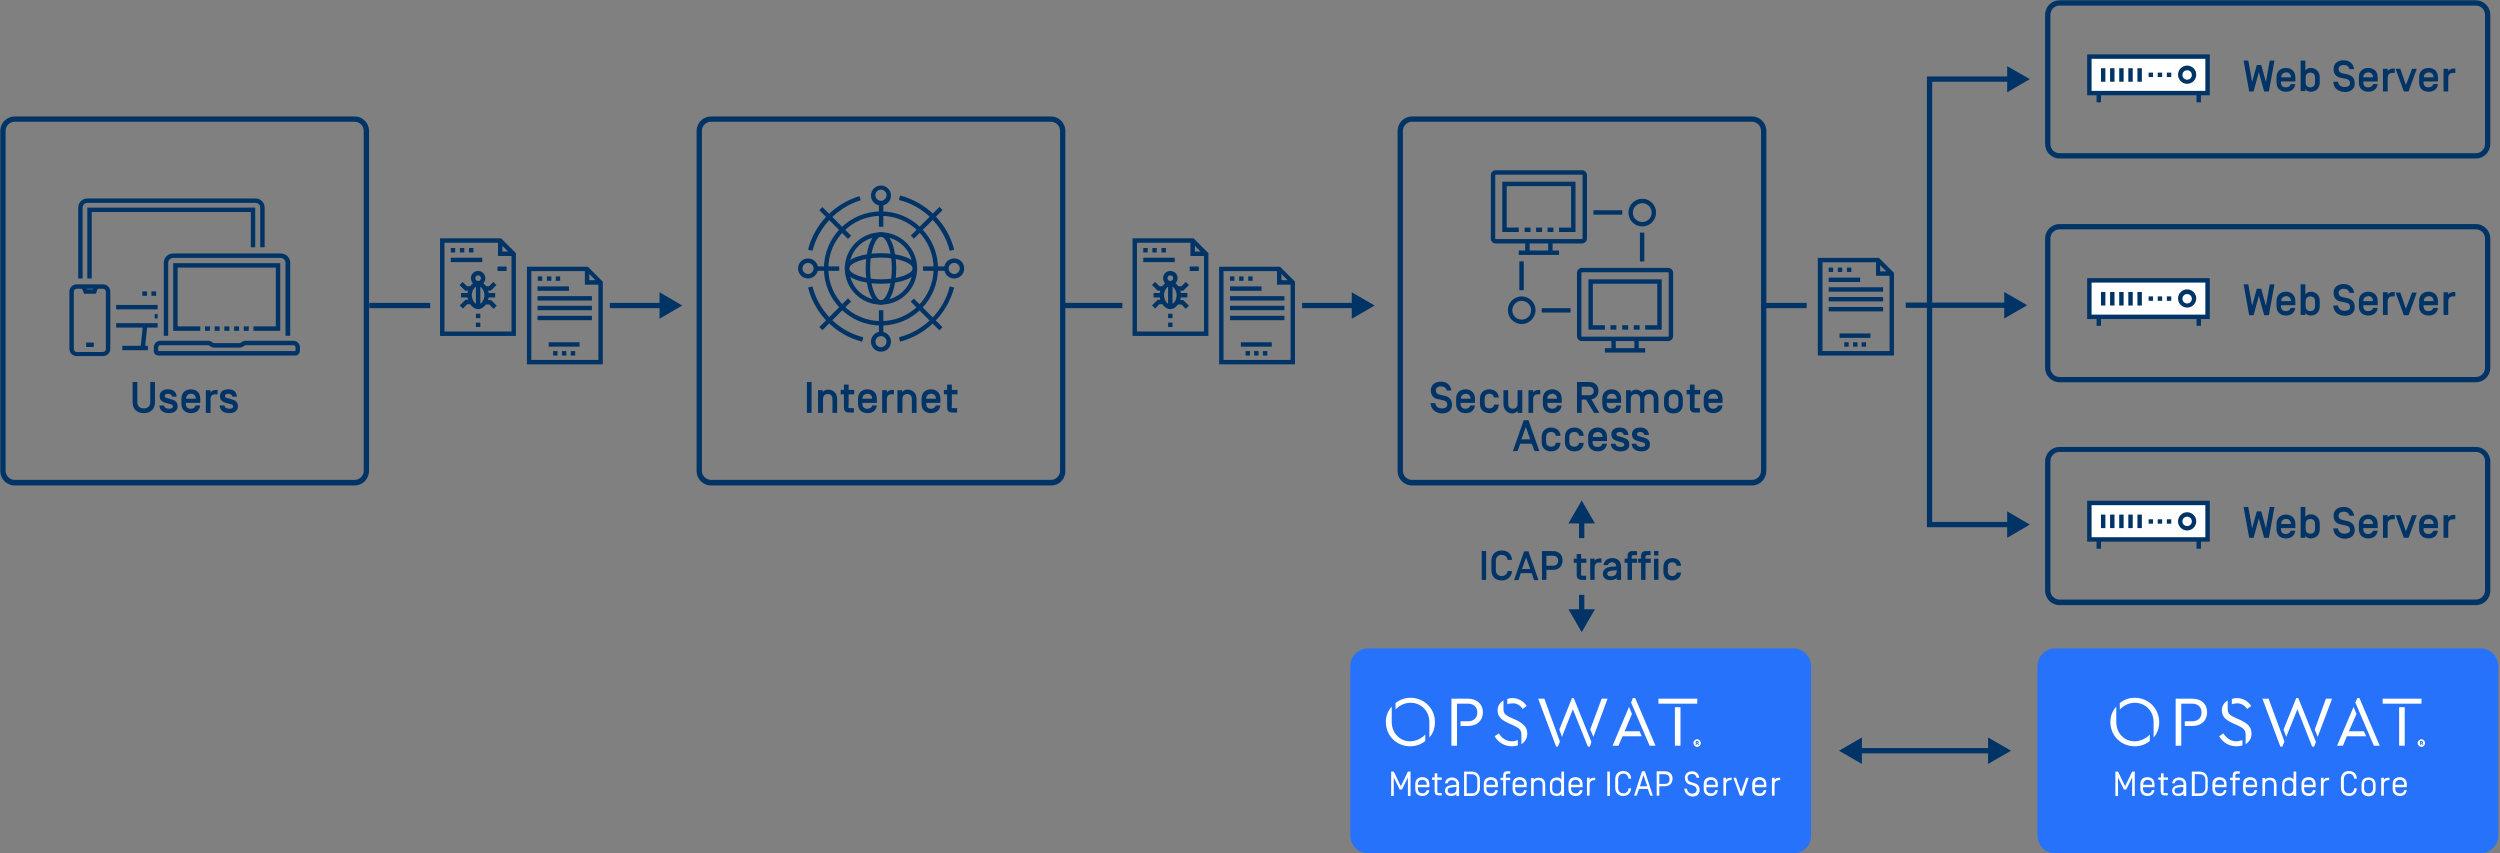 <?xml version="1.0" encoding="utf-8"?>
<!-- Generator: Adobe Illustrator 26.1.0, SVG Export Plug-In . SVG Version: 6.00 Build 0)  -->
<svg version="1.1" id="Layer_1" xmlns="http://www.w3.org/2000/svg" xmlns:xlink="http://www.w3.org/1999/xlink" x="0px" y="0px"
	 viewBox="0 0 850.2 290.2" style="enable-background:new 0 0 850.2 290.2;" xml:space="preserve">
<rect x="0" y="0" width="850.2" height="290.2" fill="#808080" stroke="none"/>
<style type="text/css">
	.st0{fill:#003366;}
	.st1{fill:#FFFFFF;}
	.st2{fill:none;}
	.st3{fill:#2672FB;}
	.st4{fill:none;stroke:#003366;stroke-width:1.5;stroke-miterlimit:10;}
</style>
<g>
	<g>
		<rect x="537" y="176.7" class="st0" width="1.8" height="6.3"/>
	</g>
	<g>
		<g>
			<polygon class="st0" points="533.4,178 537.9,170.2 542.4,178 			"/>
		</g>
	</g>
</g>
<g>
	<g>
		<rect x="537" y="202.3" class="st0" width="1.8" height="6.3"/>
	</g>
	<g>
		<g>
			<polygon class="st0" points="542.4,207.2 537.9,215 533.4,207.2 			"/>
		</g>
	</g>
</g>
<g>
	<path class="st0" d="M505.4,197.2h-1.5v-9.8h1.5V197.2z"/>
	<path class="st0" d="M510.7,197.4c-2.1,0-3.5-1.3-3.5-3.5v-3.2c0-2.1,1.4-3.5,3.5-3.5c2,0,3.4,1.2,3.5,3.2h-1.5
		c-0.1-1.2-1.1-1.7-2-1.7c-1,0-2,0.6-2,2v3.2c0,1.4,1,2,2,2c0.9,0,1.9-0.5,2-1.7h1.5C514.1,196.1,512.7,197.4,510.7,197.4z"/>
	<path class="st0" d="M520.9,194.9h-3.7l-0.8,2.4h-1.5l3.4-9.8h1.5l3.4,9.8h-1.5L520.9,194.9z M520.4,193.5l-1.4-3.9l-1.4,3.9H520.4
		z"/>
	<path class="st0" d="M525.9,197.2h-1.5v-9.8h3.7c2.3,0,3.3,1.5,3.3,3.2c0,1.7-1,3.2-3.3,3.2h-2.2V197.2z M525.9,188.9v3.5h2.2
		c1.3,0,1.8-0.8,1.8-1.7c0-0.9-0.5-1.7-1.8-1.7H525.9z"/>
	<path class="st0" d="M537.6,195.1c0,0.5,0.1,0.7,0.7,0.7h1.1v1.4h-1.5c-1.2,0-1.7-0.6-1.7-1.7v-4.1h-1V190h1v-1.6h1.5v1.6h1.8v1.4
		h-1.8V195.1z"/>
	<path class="st0" d="M543.8,191.3c-0.9,0-1.5,0.5-1.5,1.6v4.3h-1.5V190h1.5v0.7c0.2-0.4,0.9-0.8,1.7-0.8h0.6v1.4H543.8z"/>
	<path class="st0" d="M546.8,192.2h-1.5c0.3-1.9,1.8-2.4,3-2.4c1.3,0,3,0.6,3,3v4.4h-1.5v-0.7c-0.5,0.6-1.2,0.8-2.2,0.8
		c-1.3,0-2.5-0.7-2.5-2.1c0-0.8,0.4-1.8,1.6-2.2c0.9-0.3,1.8-0.3,3-0.4v0c-0.1-0.9-0.7-1.4-1.5-1.4
		C547.6,191.2,547,191.6,546.8,192.2z M549.8,194.3v-0.4c-1.3,0.1-2.3,0.2-2.8,0.5c-0.2,0.1-0.4,0.3-0.4,0.7c0,0.6,0.4,0.9,1.2,0.9
		C548.7,196,549.8,195.7,549.8,194.3z"/>
	<path class="st0" d="M555.6,188.8c-0.6,0-0.7,0.2-0.7,0.7v0.5h1.8v1.4H555v5.8h-1.5v-5.8h-1V190h1v-0.9c0-1.1,0.5-1.7,1.7-1.7h1.5
		v1.4H555.6z"/>
	<path class="st0" d="M560.3,188.8c-0.6,0-0.7,0.2-0.7,0.7v0.5h1.8v1.4h-1.8v5.8h-1.5v-5.8h-1V190h1v-0.9c0-1.1,0.5-1.7,1.7-1.7h1.5
		v1.4H560.3z"/>
	<path class="st0" d="M564,188.9h-1.5v-1.5h1.5V188.9z M564,197.2h-1.5V190h1.5V197.2z"/>
	<path class="st0" d="M568.7,197.4c-1.3,0-3-0.6-3-3v-1.6c0-2.4,1.8-3,3-3c1.2,0,2.8,0.5,3,2.6h-1.5c-0.1-0.8-0.7-1.2-1.5-1.2
		c-0.9,0-1.5,0.5-1.5,1.6v1.5c0,1.1,0.6,1.6,1.5,1.6c0.8,0,1.4-0.4,1.5-1.2h1.5C571.5,196.8,569.9,197.4,568.7,197.4z"/>
</g>
<g>
	<path class="st0" d="M357.5,165.1H241.8c-2.7,0-4.9-2.2-4.9-4.9V44.5c0-2.7,2.2-4.9,4.9-4.9h115.6c2.7,0,4.9,2.2,4.9,4.9v115.6
		C362.4,162.9,360.2,165.1,357.5,165.1z M241.8,41.4c-1.7,0-3.1,1.4-3.1,3.1v115.6c0,1.7,1.4,3.1,3.1,3.1h115.6
		c1.7,0,3.1-1.4,3.1-3.1V44.5c0-1.7-1.4-3.1-3.1-3.1H241.8z"/>
</g>
<g>
	<path class="st0" d="M276,140.4h-1.6v-10.5h1.6V140.4z"/>
	<path class="st0" d="M279.8,140.4h-1.6v-7.7h1.6v0.7c0.2-0.5,1-0.9,1.8-0.9c1.3,0,3.1,0.8,3.1,3.2v4.7h-1.6v-4.7
		c0-1.2-0.7-1.7-1.6-1.7s-1.6,0.5-1.6,1.7V140.4z"/>
	<path class="st0" d="M288.5,138.1c0,0.6,0.1,0.7,0.7,0.7h1.2v1.5h-1.6c-1.3,0-1.8-0.6-1.8-1.8v-4.4h-1.1v-1.5h1.1v-1.8h1.6v1.8h1.9
		v1.5h-1.9V138.1z"/>
	<path class="st0" d="M296.6,137.9h1.6c-0.3,2.1-1.9,2.6-3.2,2.6c-1.4,0-3.2-0.7-3.2-3.2v-1.7c0-2.5,1.9-3.2,3.2-3.2
		s3.2,0.7,3.2,3.2v1.4h-4.9v0.3c0,1.2,0.7,1.7,1.6,1.7C295.8,139,296.4,138.7,296.6,137.9z M293.3,135.6L293.3,135.6l3.3,0v0
		c0-1.1-0.7-1.7-1.6-1.7C294,134,293.3,134.5,293.3,135.6z"/>
	<path class="st0" d="M303.2,134.1c-1,0-1.6,0.5-1.6,1.7v4.6H300v-7.7h1.6v0.8c0.2-0.5,1-0.9,1.8-0.9h0.6v1.5H303.2z"/>
	<path class="st0" d="M306.8,140.4h-1.6v-7.7h1.6v0.7c0.2-0.5,1-0.9,1.8-0.9c1.3,0,3.1,0.8,3.1,3.2v4.7h-1.6v-4.7
		c0-1.2-0.7-1.7-1.6-1.7s-1.6,0.5-1.6,1.7V140.4z"/>
	<path class="st0" d="M318.2,137.9h1.6c-0.3,2.1-1.9,2.6-3.2,2.6c-1.4,0-3.2-0.7-3.2-3.2v-1.7c0-2.5,1.9-3.2,3.2-3.2
		s3.2,0.7,3.2,3.2v1.4H315v0.3c0,1.2,0.7,1.7,1.6,1.7C317.4,139,318,138.7,318.2,137.9z M315,135.6L315,135.6l3.3,0v0
		c0-1.1-0.7-1.7-1.6-1.7C315.6,134,315,134.5,315,135.6z"/>
	<path class="st0" d="M323.6,138.1c0,0.6,0.1,0.7,0.7,0.7h1.2v1.5h-1.6c-1.3,0-1.8-0.6-1.8-1.8v-4.4h-1.1v-1.5h1.1v-1.8h1.6v1.8h1.9
		v1.5h-1.9V138.1z"/>
</g>
<g>
	<g>
		<g>
			<path class="st0" d="M299.6,69.9c-1.9,0-3.4-1.5-3.4-3.4s1.5-3.4,3.4-3.4s3.4,1.5,3.4,3.4S301.5,69.9,299.6,69.9z M299.6,64.5
				c-1.1,0-1.9,0.9-1.9,1.9s0.9,1.9,1.9,1.9s1.9-0.9,1.9-1.9S300.7,64.5,299.6,64.5z"/>
		</g>
		<g>
			<path class="st0" d="M299.6,119.6c-1.9,0-3.4-1.5-3.4-3.4s1.5-3.4,3.4-3.4s3.4,1.5,3.4,3.4S301.5,119.6,299.6,119.6z
				 M299.6,114.3c-1.1,0-1.9,0.9-1.9,1.9s0.9,1.9,1.9,1.9s1.9-0.9,1.9-1.9S300.7,114.3,299.6,114.3z"/>
		</g>
		<g>
			<rect x="298.9" y="69.1" class="st0" width="1.5" height="8"/>
		</g>
		<g>
			<rect x="298.9" y="105.5" class="st0" width="1.5" height="8"/>
		</g>
		<g>
			<path class="st0" d="M324.5,94.7c-1.9,0-3.4-1.5-3.4-3.4s1.5-3.4,3.4-3.4s3.4,1.5,3.4,3.4S326.4,94.7,324.5,94.7z M324.5,89.4
				c-1.1,0-1.9,0.9-1.9,1.9s0.9,1.9,1.9,1.9s1.9-0.9,1.9-1.9S325.6,89.4,324.5,89.4z"/>
		</g>
		<g>
			<path class="st0" d="M274.8,94.7c-1.9,0-3.4-1.5-3.4-3.4s1.5-3.4,3.4-3.4s3.4,1.5,3.4,3.4S276.6,94.7,274.8,94.7z M274.8,89.4
				c-1.1,0-1.9,0.9-1.9,1.9s0.9,1.9,1.9,1.9s1.9-0.9,1.9-1.9S275.8,89.4,274.8,89.4z"/>
		</g>
		<g>
			<rect x="313.9" y="90.6" class="st0" width="8" height="1.5"/>
		</g>
		<g>
			<rect x="277.4" y="90.6" class="st0" width="8" height="1.5"/>
		</g>
		<g>
			<path class="st0" d="M299.6,110.7c-10.7,0-19.4-8.7-19.4-19.4s8.7-19.4,19.4-19.4s19.4,8.7,19.4,19.4S310.4,110.7,299.6,110.7z
				 M299.6,73.4c-9.9,0-17.9,8-17.9,17.9s8,17.9,17.9,17.9s17.9-8,17.9-17.9S309.5,73.4,299.6,73.4z"/>
		</g>
		<g>
			<path class="st0" d="M306.1,116.2l-0.4-1.5c8.5-2.2,15.2-8.8,17.3-17.3l1.5,0.4C322.1,106.8,315.1,113.8,306.1,116.2z"/>
		</g>
		<g>
			<path class="st0" d="M323,85.3c-2.2-8.5-8.8-15.2-17.3-17.3l0.4-1.5c9,2.3,16.1,9.4,18.4,18.4L323,85.3z"/>
		</g>
		<g>
			<path class="st0" d="M276.3,85.3l-1.5-0.4c2.2-8.7,8.9-15.6,17.5-18.2l0.4,1.4C284.7,70.6,278.4,77.1,276.3,85.3z"/>
		</g>
		<g>
			<path class="st0" d="M293.2,116.2c-9-2.3-16.1-9.4-18.4-18.4l1.5-0.4c2.2,8.5,8.8,15.2,17.3,17.3L293.2,116.2z"/>
		</g>
		<g>
			<path class="st0" d="M299.6,103.6c-6.8,0-12.3-5.5-12.3-12.3S292.9,79,299.6,79s12.3,5.5,12.3,12.3S306.4,103.6,299.6,103.6z
				 M299.6,80.5c-6,0-10.8,4.8-10.8,10.8s4.8,10.8,10.8,10.8s10.8-4.8,10.8-10.8S305.6,80.5,299.6,80.5z"/>
		</g>
		<g>
			
				<rect x="314.4" y="100" transform="matrix(0.707 -0.707 0.707 0.707 16.742 254.175)" class="st0" width="1.5" height="13.8"/>
		</g>
		<g>
			
				<rect x="283.3" y="68.9" transform="matrix(0.707 -0.707 0.707 0.707 29.627 223.07)" class="st0" width="1.5" height="13.8"/>
		</g>
		<g>
			
				<rect x="308.3" y="75" transform="matrix(0.707 -0.707 0.707 0.707 38.741 245.072)" class="st0" width="13.8" height="1.5"/>
		</g>
		<g>
			
				<rect x="277.2" y="106.1" transform="matrix(0.707 -0.707 0.707 0.707 7.636 232.188)" class="st0" width="13.8" height="1.5"/>
		</g>
		<g>
			<path class="st0" d="M299.6,103.6c-3.4,0-5.2-6.3-5.2-12.3s1.8-12.3,5.2-12.3c3.4,0,5.2,6.3,5.2,12.3S303,103.6,299.6,103.6z
				 M299.6,80.5c-1.7,0-3.7,4.6-3.7,10.8c0,6.2,2,10.8,3.7,10.8s3.7-4.6,3.7-10.8C303.3,85.1,301.4,80.5,299.6,80.5z"/>
		</g>
		<g>
			<path class="st0" d="M299.6,96.5c-6,0-12.3-1.8-12.3-5.2s6.3-5.2,12.3-5.2s12.3,1.8,12.3,5.2S305.6,96.5,299.6,96.5z M299.6,87.6
				c-6.2,0-10.8,2-10.8,3.7s4.6,3.7,10.8,3.7c6.2,0,10.8-2,10.8-3.7S305.8,87.6,299.6,87.6z"/>
		</g>
	</g>
</g>
<g>
	<path class="st0" d="M595.8,165.1H480.2c-2.7,0-4.9-2.2-4.9-4.9V44.5c0-2.7,2.2-4.9,4.9-4.9h115.6c2.7,0,4.9,2.2,4.9,4.9v115.6
		C600.7,162.9,598.5,165.1,595.8,165.1z M480.2,41.4c-1.7,0-3.1,1.4-3.1,3.1v115.6c0,1.7,1.4,3.1,3.1,3.1h115.6
		c1.7,0,3.1-1.4,3.1-3.1V44.5c0-1.7-1.4-3.1-3.1-3.1H480.2z"/>
</g>
<g>
	<path class="st0" d="M842,130H700.4c-2.7,0-4.9-2.2-4.9-4.9v-44c0-2.7,2.2-4.9,4.9-4.9H842c2.7,0,4.9,2.2,4.9,4.9v44
		C846.9,127.8,844.7,130,842,130z M700.4,78c-1.7,0-3.1,1.4-3.1,3.1v44c0,1.7,1.4,3.1,3.1,3.1H842c1.7,0,3.1-1.4,3.1-3.1v-44
		c0-1.7-1.4-3.1-3.1-3.1H700.4z"/>
</g>
<g>
	<path class="st0" d="M842,205.8H700.4c-2.7,0-4.9-2.2-4.9-4.9v-44c0-2.7,2.2-4.9,4.9-4.9H842c2.7,0,4.9,2.2,4.9,4.9v44
		C846.9,203.6,844.7,205.8,842,205.8z M700.4,153.7c-1.7,0-3.1,1.4-3.1,3.1v44c0,1.7,1.4,3.1,3.1,3.1H842c1.7,0,3.1-1.4,3.1-3.1v-44
		c0-1.7-1.4-3.1-3.1-3.1H700.4z"/>
</g>
<g>
	<path class="st0" d="M842,53.9H700.4c-2.7,0-4.9-2.2-4.9-4.9V5c0-2.7,2.2-4.9,4.9-4.9H842c2.7,0,4.9,2.2,4.9,4.9v44
		C846.9,51.7,844.7,53.9,842,53.9z M700.4,1.9c-1.7,0-3.1,1.4-3.1,3.1v44c0,1.7,1.4,3.1,3.1,3.1H842c1.7,0,3.1-1.4,3.1-3.1V5
		c0-1.7-1.4-3.1-3.1-3.1H700.4z"/>
</g>
<g>
	<g>
		<rect x="710.6" y="171.1" class="st1" width="40.2" height="12.4"/>
		<path class="st0" d="M751.5,184.2h-41.7v-13.9h41.7V184.2z M711.4,182.7H750v-10.9h-38.7V182.7z"/>
	</g>
	<g>
		<line class="st1" x1="713.7" y1="186.6" x2="713.7" y2="183.5"/>
		<rect x="713" y="183.5" class="st0" width="1.5" height="3.1"/>
	</g>
	<g>
		<line class="st1" x1="747.7" y1="183.5" x2="747.7" y2="186.6"/>
		<rect x="747" y="183.5" class="st0" width="1.5" height="3.1"/>
	</g>
	<g>
		<line class="st1" x1="715.3" y1="175" x2="715.3" y2="179.6"/>
		<rect x="714.5" y="175" class="st0" width="1.5" height="4.6"/>
	</g>
	<g>
		<line class="st1" x1="718.4" y1="175" x2="718.4" y2="179.6"/>
		<rect x="717.6" y="175" class="st0" width="1.5" height="4.6"/>
	</g>
	<g>
		<line class="st1" x1="721.4" y1="175" x2="721.4" y2="179.6"/>
		<rect x="720.7" y="175" class="st0" width="1.5" height="4.6"/>
	</g>
	<g>
		<line class="st1" x1="724.5" y1="175" x2="724.5" y2="179.6"/>
		<rect x="723.8" y="175" class="st0" width="1.5" height="4.6"/>
	</g>
	<g>
		<line class="st1" x1="727.6" y1="175" x2="727.6" y2="179.6"/>
		<rect x="726.9" y="175" class="st0" width="1.5" height="4.6"/>
	</g>
	<g>
		<line class="st1" x1="738.4" y1="177.3" x2="736.9" y2="177.3"/>
		<rect x="736.9" y="176.6" class="st0" width="1.5" height="1.5"/>
	</g>
	<g>
		<line class="st1" x1="735.3" y1="177.3" x2="733.8" y2="177.3"/>
		<rect x="733.8" y="176.6" class="st0" width="1.5" height="1.5"/>
	</g>
	<g>
		<line class="st1" x1="732.3" y1="177.3" x2="730.7" y2="177.3"/>
		<rect x="730.7" y="176.6" class="st0" width="1.5" height="1.5"/>
	</g>
	<g>
		<circle class="st1" cx="743.8" cy="177.3" r="2.3"/>
		<path class="st0" d="M743.8,180.4c-1.7,0-3.1-1.4-3.1-3.1c0-1.7,1.4-3.1,3.1-3.1s3.1,1.4,3.1,3.1
			C746.9,179,745.5,180.4,743.8,180.4z M743.8,175.7c-0.9,0-1.6,0.7-1.6,1.6c0,0.9,0.7,1.6,1.6,1.6s1.6-0.7,1.6-1.6
			C745.4,176.4,744.7,175.7,743.8,175.7z"/>
	</g>
</g>
<g>
	<g>
		<rect x="710.6" y="95.4" class="st1" width="40.2" height="12.4"/>
		<path class="st0" d="M751.5,108.5h-41.7V94.6h41.7V108.5z M711.4,107H750V96.1h-38.7V107z"/>
	</g>
	<g>
		<line class="st1" x1="713.7" y1="110.8" x2="713.7" y2="107.8"/>
		<rect x="713" y="107.7" class="st0" width="1.5" height="3.1"/>
	</g>
	<g>
		<line class="st1" x1="747.7" y1="107.8" x2="747.7" y2="110.8"/>
		<rect x="747" y="107.7" class="st0" width="1.5" height="3.1"/>
	</g>
	<g>
		<line class="st1" x1="715.3" y1="99.3" x2="715.3" y2="103.9"/>
		<rect x="714.5" y="99.3" class="st0" width="1.5" height="4.6"/>
	</g>
	<g>
		<line class="st1" x1="718.4" y1="99.3" x2="718.4" y2="103.9"/>
		<rect x="717.6" y="99.3" class="st0" width="1.5" height="4.6"/>
	</g>
	<g>
		<line class="st1" x1="721.4" y1="99.3" x2="721.4" y2="103.9"/>
		<rect x="720.7" y="99.3" class="st0" width="1.5" height="4.6"/>
	</g>
	<g>
		<line class="st1" x1="724.5" y1="99.3" x2="724.5" y2="103.9"/>
		<rect x="723.8" y="99.3" class="st0" width="1.5" height="4.6"/>
	</g>
	<g>
		<line class="st1" x1="727.6" y1="99.3" x2="727.6" y2="103.9"/>
		<rect x="726.9" y="99.3" class="st0" width="1.5" height="4.6"/>
	</g>
	<g>
		<line class="st1" x1="738.4" y1="101.6" x2="736.9" y2="101.6"/>
		<rect x="736.9" y="100.8" class="st0" width="1.5" height="1.5"/>
	</g>
	<g>
		<line class="st1" x1="735.3" y1="101.6" x2="733.8" y2="101.6"/>
		<rect x="733.8" y="100.8" class="st0" width="1.5" height="1.5"/>
	</g>
	<g>
		<line class="st1" x1="732.3" y1="101.6" x2="730.7" y2="101.6"/>
		<rect x="730.7" y="100.8" class="st0" width="1.5" height="1.5"/>
	</g>
	<g>
		<circle class="st1" cx="743.8" cy="101.6" r="2.3"/>
		<path class="st0" d="M743.8,104.6c-1.7,0-3.1-1.4-3.1-3.1s1.4-3.1,3.1-3.1s3.1,1.4,3.1,3.1S745.5,104.6,743.8,104.6z M743.8,100
			c-0.9,0-1.6,0.7-1.6,1.6s0.7,1.6,1.6,1.6s1.6-0.7,1.6-1.6S744.7,100,743.8,100z"/>
	</g>
</g>
<g>
	<g>
		<rect x="710.6" y="19.3" class="st1" width="40.2" height="12.4"/>
		<path class="st0" d="M751.5,32.4h-41.7V18.5h41.7V32.4z M711.4,30.9H750V20h-38.7V30.9z"/>
	</g>
	<g>
		<line class="st1" x1="713.7" y1="34.7" x2="713.7" y2="31.7"/>
		<rect x="713" y="31.7" class="st0" width="1.5" height="3.1"/>
	</g>
	<g>
		<line class="st1" x1="747.7" y1="31.7" x2="747.7" y2="34.7"/>
		<rect x="747" y="31.7" class="st0" width="1.5" height="3.1"/>
	</g>
	<g>
		<line class="st1" x1="715.3" y1="23.2" x2="715.3" y2="27.8"/>
		<rect x="714.5" y="23.2" class="st0" width="1.5" height="4.6"/>
	</g>
	<g>
		<line class="st1" x1="718.4" y1="23.2" x2="718.4" y2="27.8"/>
		<rect x="717.6" y="23.2" class="st0" width="1.5" height="4.6"/>
	</g>
	<g>
		<line class="st1" x1="721.4" y1="23.2" x2="721.4" y2="27.8"/>
		<rect x="720.7" y="23.2" class="st0" width="1.5" height="4.6"/>
	</g>
	<g>
		<line class="st1" x1="724.5" y1="23.2" x2="724.5" y2="27.8"/>
		<rect x="723.8" y="23.2" class="st0" width="1.5" height="4.6"/>
	</g>
	<g>
		<line class="st1" x1="727.6" y1="23.2" x2="727.6" y2="27.8"/>
		<rect x="726.9" y="23.2" class="st0" width="1.5" height="4.6"/>
	</g>
	<g>
		<line class="st1" x1="738.4" y1="25.5" x2="736.9" y2="25.5"/>
		<rect x="736.9" y="24.7" class="st0" width="1.5" height="1.5"/>
	</g>
	<g>
		<line class="st1" x1="735.3" y1="25.5" x2="733.8" y2="25.5"/>
		<rect x="733.8" y="24.7" class="st0" width="1.5" height="1.5"/>
	</g>
	<g>
		<line class="st1" x1="732.3" y1="25.5" x2="730.7" y2="25.5"/>
		<rect x="730.7" y="24.7" class="st0" width="1.5" height="1.5"/>
	</g>
	<g>
		<circle class="st1" cx="743.8" cy="25.5" r="2.3"/>
		<path class="st0" d="M743.8,28.5c-1.7,0-3.1-1.4-3.1-3.1s1.4-3.1,3.1-3.1s3.1,1.4,3.1,3.1S745.5,28.5,743.8,28.5z M743.8,23.9
			c-0.9,0-1.6,0.7-1.6,1.6s0.7,1.6,1.6,1.6s1.6-0.7,1.6-1.6S744.7,23.9,743.8,23.9z"/>
	</g>
</g>
<g>
	<g>
		<polygon class="st0" points="683.9,179.3 655.3,179.3 655.3,26 683.9,26 683.9,27.8 657.1,27.8 657.1,177.5 683.9,177.5 		"/>
	</g>
	<g>
		<g>
			<polygon class="st0" points="682.6,173.9 690.3,178.4 682.6,182.9 			"/>
		</g>
	</g>
	<g>
		<g>
			<polygon class="st0" points="682.6,31.4 690.3,26.9 682.6,22.5 			"/>
		</g>
	</g>
</g>
<g>
	<path class="st2" d="M690.3,26.5"/>
</g>
<g>
	<path class="st0" d="M768.2,24.5l-1.8,6.6h-1.5l-1.9-10.5h1.6l1.3,7.3l1.6-5.8h1.5l1.6,5.8l1.3-7.3h1.6l-1.9,10.5H770L768.2,24.5z"
		/>
	<path class="st0" d="M779,28.6h1.6c-0.3,2.1-1.9,2.6-3.2,2.6c-1.4,0-3.2-0.7-3.2-3.2v-1.7c0-2.5,1.9-3.2,3.2-3.2s3.2,0.7,3.2,3.2
		v1.4h-4.9V28c0,1.2,0.7,1.7,1.6,1.7C778.2,29.7,778.8,29.4,779,28.6z M775.8,26.3L775.8,26.3l3.3,0v0c0-1.1-0.7-1.7-1.6-1.7
		C776.5,24.7,775.8,25.2,775.8,26.3z"/>
	<path class="st0" d="M788.9,28c0,2.4-1.7,3.2-3.1,3.2c-0.8,0-1.6-0.4-1.8-0.9v0.7h-1.6V20.6h1.6V24c0.2-0.4,1-0.9,1.8-0.9
		c1.3,0,3.1,0.8,3.1,3.2V28z M787.3,26.4c0-1.2-0.7-1.7-1.6-1.7s-1.6,0.5-1.6,1.7V28c0,1.2,0.7,1.7,1.6,1.7s1.6-0.5,1.6-1.7V26.4z"
		/>
	<path class="st0" d="M793.5,27.8h1.6c0.2,1.2,1,1.8,2.3,1.8c1.1,0,1.8-0.5,1.8-1.3c0-0.8-0.4-1.3-1.5-1.5l-1.9-0.4
		c-1.4-0.3-2.2-1.4-2.2-2.9c0-2,1.5-3,3.4-3c2.1,0,3.3,1.2,3.6,3H799c-0.2-0.9-0.9-1.4-1.9-1.4c-1.2,0-1.8,0.6-1.8,1.4
		c0,0.8,0.5,1.2,1.2,1.4l1.8,0.4c1.7,0.4,2.5,1.4,2.5,3.1c0,1.7-1.2,2.9-3.4,2.9C794.9,31.2,793.6,29.8,793.5,27.8z"/>
	<path class="st0" d="M807,28.6h1.6c-0.3,2.1-1.9,2.6-3.2,2.6c-1.4,0-3.2-0.7-3.2-3.2v-1.7c0-2.5,1.9-3.2,3.2-3.2s3.2,0.7,3.2,3.2
		v1.4h-4.9V28c0,1.2,0.7,1.7,1.6,1.7C806.2,29.7,806.8,29.4,807,28.6z M803.7,26.3L803.7,26.3l3.3,0v0c0-1.1-0.7-1.7-1.6-1.7
		C804.4,24.7,803.7,25.2,803.7,26.3z"/>
	<path class="st0" d="M813.6,24.8c-1,0-1.6,0.5-1.6,1.7v4.6h-1.6v-7.7h1.6v0.8c0.2-0.4,1-0.9,1.8-0.9h0.6v1.5H813.6z"/>
	<path class="st0" d="M820.3,23.4h1.6l-2.8,7.7h-1.6l-2.8-7.7h1.6l1.9,5.5L820.3,23.4z"/>
	<path class="st0" d="M827.5,28.6h1.6c-0.3,2.1-1.9,2.6-3.2,2.6c-1.4,0-3.2-0.7-3.2-3.2v-1.7c0-2.5,1.9-3.2,3.2-3.2s3.2,0.7,3.2,3.2
		v1.4h-4.9V28c0,1.2,0.7,1.7,1.6,1.7C826.7,29.7,827.3,29.4,827.5,28.6z M824.3,26.3L824.3,26.3l3.3,0v0c0-1.1-0.7-1.7-1.6-1.7
		C825,24.7,824.3,25.2,824.3,26.3z"/>
	<path class="st0" d="M834.2,24.8c-1,0-1.6,0.5-1.6,1.7v4.6h-1.6v-7.7h1.6v0.8c0.2-0.4,1-0.9,1.8-0.9h0.6v1.5H834.2z"/>
</g>
<g>
	<path class="st0" d="M768.2,100.6l-1.8,6.6h-1.5l-1.9-10.5h1.6l1.3,7.3l1.6-5.8h1.5l1.6,5.8l1.3-7.3h1.6l-1.9,10.5H770L768.2,100.6
		z"/>
	<path class="st0" d="M779,104.7h1.6c-0.3,2.1-1.9,2.6-3.2,2.6c-1.4,0-3.2-0.7-3.2-3.2v-1.7c0-2.5,1.9-3.2,3.2-3.2s3.2,0.7,3.2,3.2
		v1.4h-4.9v0.3c0,1.2,0.7,1.7,1.6,1.7C778.2,105.8,778.8,105.5,779,104.7z M775.8,102.4L775.8,102.4l3.3,0v0c0-1.1-0.7-1.7-1.6-1.7
		C776.5,100.8,775.8,101.3,775.8,102.4z"/>
	<path class="st0" d="M788.9,104.1c0,2.4-1.7,3.2-3.1,3.2c-0.8,0-1.6-0.4-1.8-0.9v0.7h-1.6V96.7h1.6v3.4c0.2-0.4,1-0.9,1.8-0.9
		c1.3,0,3.1,0.8,3.1,3.2V104.1z M787.3,102.5c0-1.2-0.7-1.7-1.6-1.7s-1.6,0.5-1.6,1.7v1.6c0,1.2,0.7,1.7,1.6,1.7s1.6-0.5,1.6-1.7
		V102.5z"/>
	<path class="st0" d="M793.5,103.9h1.6c0.2,1.2,1,1.8,2.3,1.8c1.1,0,1.8-0.5,1.8-1.3c0-0.8-0.4-1.3-1.5-1.5l-1.9-0.4
		c-1.4-0.3-2.2-1.4-2.2-2.9c0-2,1.5-3,3.4-3c2.1,0,3.3,1.2,3.6,3H799c-0.2-0.9-0.9-1.4-1.9-1.4c-1.2,0-1.8,0.6-1.8,1.4
		c0,0.8,0.5,1.2,1.2,1.4l1.8,0.4c1.7,0.4,2.5,1.4,2.5,3.1c0,1.7-1.2,2.9-3.4,2.9C794.9,107.3,793.6,105.9,793.5,103.9z"/>
	<path class="st0" d="M807,104.7h1.6c-0.3,2.1-1.9,2.6-3.2,2.6c-1.4,0-3.2-0.7-3.2-3.2v-1.7c0-2.5,1.9-3.2,3.2-3.2s3.2,0.7,3.2,3.2
		v1.4h-4.9v0.3c0,1.2,0.7,1.7,1.6,1.7C806.2,105.8,806.8,105.5,807,104.7z M803.7,102.4L803.7,102.4l3.3,0v0c0-1.1-0.7-1.7-1.6-1.7
		C804.4,100.8,803.7,101.3,803.7,102.4z"/>
	<path class="st0" d="M813.6,100.8c-1,0-1.6,0.5-1.6,1.7v4.6h-1.6v-7.7h1.6v0.8c0.2-0.4,1-0.9,1.8-0.9h0.6v1.5H813.6z"/>
	<path class="st0" d="M820.3,99.5h1.6l-2.8,7.7h-1.6l-2.8-7.7h1.6l1.9,5.5L820.3,99.5z"/>
	<path class="st0" d="M827.5,104.7h1.6c-0.3,2.1-1.9,2.6-3.2,2.6c-1.4,0-3.2-0.7-3.2-3.2v-1.7c0-2.5,1.9-3.2,3.2-3.2
		s3.2,0.7,3.2,3.2v1.4h-4.9v0.3c0,1.2,0.7,1.7,1.6,1.7C826.7,105.8,827.3,105.5,827.5,104.7z M824.3,102.4L824.3,102.4l3.3,0v0
		c0-1.1-0.7-1.7-1.6-1.7C825,100.8,824.3,101.3,824.3,102.4z"/>
	<path class="st0" d="M834.2,100.8c-1,0-1.6,0.5-1.6,1.7v4.6h-1.6v-7.7h1.6v0.8c0.2-0.4,1-0.9,1.8-0.9h0.6v1.5H834.2z"/>
</g>
<g>
	<path class="st0" d="M768.2,176.3l-1.8,6.6h-1.5l-1.9-10.5h1.6l1.3,7.3l1.6-5.8h1.5l1.6,5.8l1.3-7.3h1.6l-1.9,10.5H770L768.2,176.3
		z"/>
	<path class="st0" d="M779,180.5h1.6c-0.3,2.1-1.9,2.6-3.2,2.6c-1.4,0-3.2-0.7-3.2-3.2v-1.7c0-2.5,1.9-3.2,3.2-3.2s3.2,0.7,3.2,3.2
		v1.4h-4.9v0.3c0,1.2,0.7,1.7,1.6,1.7C778.2,181.6,778.8,181.2,779,180.5z M775.8,178.2L775.8,178.2l3.3,0v0c0-1.1-0.7-1.7-1.6-1.7
		C776.5,176.5,775.8,177,775.8,178.2z"/>
	<path class="st0" d="M788.9,179.9c0,2.4-1.7,3.2-3.1,3.2c-0.8,0-1.6-0.4-1.8-0.9v0.7h-1.6v-10.5h1.6v3.4c0.2-0.5,1-0.9,1.8-0.9
		c1.3,0,3.1,0.8,3.1,3.2V179.9z M787.3,178.2c0-1.2-0.7-1.7-1.6-1.7s-1.6,0.5-1.6,1.7v1.6c0,1.2,0.7,1.7,1.6,1.7s1.6-0.5,1.6-1.7
		V178.2z"/>
	<path class="st0" d="M793.5,179.7h1.6c0.2,1.2,1,1.8,2.3,1.8c1.1,0,1.8-0.5,1.8-1.3c0-0.8-0.4-1.3-1.5-1.5l-1.9-0.4
		c-1.4-0.3-2.2-1.4-2.2-2.9c0-2,1.5-3,3.4-3c2.1,0,3.3,1.2,3.6,3H799c-0.2-0.9-0.9-1.4-1.9-1.4c-1.2,0-1.8,0.6-1.8,1.4
		c0,0.8,0.5,1.2,1.2,1.4l1.8,0.4c1.7,0.4,2.5,1.4,2.5,3.1c0,1.7-1.2,2.9-3.4,2.9C794.9,183.1,793.6,181.6,793.5,179.7z"/>
	<path class="st0" d="M807,180.5h1.6c-0.3,2.1-1.9,2.6-3.2,2.6c-1.4,0-3.2-0.7-3.2-3.2v-1.7c0-2.5,1.9-3.2,3.2-3.2s3.2,0.7,3.2,3.2
		v1.4h-4.9v0.3c0,1.2,0.7,1.7,1.6,1.7C806.2,181.6,806.8,181.2,807,180.5z M803.7,178.2L803.7,178.2l3.3,0v0c0-1.1-0.7-1.7-1.6-1.7
		C804.4,176.5,803.7,177,803.7,178.2z"/>
	<path class="st0" d="M813.6,176.6c-1,0-1.6,0.5-1.6,1.7v4.6h-1.6v-7.7h1.6v0.8c0.2-0.5,1-0.9,1.8-0.9h0.6v1.5H813.6z"/>
	<path class="st0" d="M820.3,175.2h1.6l-2.8,7.7h-1.6l-2.8-7.7h1.6l1.9,5.5L820.3,175.2z"/>
	<path class="st0" d="M827.5,180.5h1.6c-0.3,2.1-1.9,2.6-3.2,2.6c-1.4,0-3.2-0.7-3.2-3.2v-1.7c0-2.5,1.9-3.2,3.2-3.2
		s3.2,0.7,3.2,3.2v1.4h-4.9v0.3c0,1.2,0.7,1.7,1.6,1.7C826.7,181.6,827.3,181.2,827.5,180.5z M824.3,178.2L824.3,178.2l3.3,0v0
		c0-1.1-0.7-1.7-1.6-1.7C825,176.5,824.3,177,824.3,178.2z"/>
	<path class="st0" d="M834.2,176.6c-1,0-1.6,0.5-1.6,1.7v4.6h-1.6v-7.7h1.6v0.8c0.2-0.5,1-0.9,1.8-0.9h0.6v1.5H834.2z"/>
</g>
<g>
	<g>
		<rect x="631.9" y="254.4" class="st0" width="45.6" height="1.8"/>
	</g>
	<g>
		<g>
			<polygon class="st0" points="676.1,250.8 683.9,255.3 676.1,259.8 			"/>
		</g>
	</g>
	<g>
		<g>
			<polygon class="st0" points="633.2,250.8 625.4,255.3 633.2,259.8 			"/>
		</g>
	</g>
</g>
<g>
	<path class="st3" d="M609.9,290.2H465.3c-3.4,0-6.1-2.7-6.1-6.1v-57.5c0-3.4,2.7-6.1,6.1-6.1h144.5c3.4,0,6.1,2.7,6.1,6.1v57.5
		C616,287.5,613.2,290.2,609.9,290.2z"/>
</g>
<g>
	<g>
		<g>
			<path class="st1" d="M479.7,237.3c-2,0-3.8,0.7-5.1,1.8v2.2c1.1-1.2,2.9-2.3,5.1-2.3c3.6,0,6.4,2.8,6.4,6.6v5.2
				c1.2-1.3,1.9-3.1,1.9-5.2C488,240.9,484.3,237.3,479.7,237.3z"/>
		</g>
		<g>
			<path class="st1" d="M473.3,245.5v-5.2c-1.2,1.3-2,3.1-2,5.2c0,4.8,3.7,8.3,8.3,8.3c2,0,3.8-0.7,5.1-1.8v-2.2
				c-1.1,1.2-3,2.3-5.2,2.3C476.1,252.1,473.3,249.3,473.3,245.5z"/>
		</g>
		<g>
			<path class="st1" d="M499.2,237.6h-5.6v16h1.9v-14.3h3.7c2.1,0,3.2,1.3,3.2,3c0,1.7-1.1,3-3.2,3h-2.5v1.6h2.5
				c3.2,0,5.1-1.9,5.1-4.7C504.3,239.5,502.3,237.6,499.2,237.6z"/>
		</g>
		<g>
			<path class="st1" d="M517.8,241.1l1.4-1c-1-1.6-2.8-2.7-4.9-2.7c-0.6,0-1.2,0.1-1.7,0.3v1.8c0.5-0.2,1.2-0.3,1.7-0.3
				C515.7,239.1,517,239.8,517.8,241.1z"/>
		</g>
		<g>
			<path class="st1" d="M515.7,244.9l-1.8-0.8c-1.5-0.7-2.6-1.2-2.6-2.9v-3c-1.2,0.7-2,1.9-2,3.4c0,2.3,1.7,3.4,3.6,4.3l1.8,0.8
				c1.6,0.8,2.7,1.3,2.7,3.1v3.3c1.2-0.8,2-2,2-3.6C519.4,247.2,518,246.1,515.7,244.9z"/>
		</g>
		<g>
			<path class="st1" d="M509.7,249.4l-1.4,1c1.2,2.1,3.4,3.4,5.8,3.4c0.8,0,1.4-0.1,2.1-0.3v-1.8c-0.6,0.2-1.4,0.4-2,0.4
				C512.1,252.1,510.7,250.9,509.7,249.4z"/>
		</g>
		<g>
			<polygon class="st1" points="523.1,237.6 529.2,253.9 529.8,253.9 530.5,252.2 525.2,237.6 			"/>
		</g>
		<g>
			<polygon class="st1" points="540.8,248.1 541.9,250.6 546.7,237.6 544.7,237.6 			"/>
		</g>
		<g>
			<polygon class="st1" points="534.6,237.4 530.3,248.1 531.2,250.6 534.9,241.2 540,253.9 540.7,253.9 541.2,252.3 535.2,237.4 
							"/>
		</g>
		<g>
			<polygon class="st1" points="552.5,248.7 555,242.8 554,240.4 548.4,253.6 550.4,253.6 551.8,250.4 558.3,250.4 557.6,248.7 			
				"/>
		</g>
		<g>
			<polygon class="st1" points="555.3,237.4 554.7,238.9 561,253.6 563,253.6 556.1,237.4 			"/>
		</g>
		<g>
			<rect x="564" y="237.6" class="st1" width="13.2" height="1.7"/>
		</g>
		<g>
			<rect x="569.6" y="240.5" class="st1" width="1.9" height="13.1"/>
		</g>
		<g>
			<path class="st1" d="M577.2,252.3H577v0.3h0.2c0.1,0,0.2-0.1,0.2-0.2C577.4,252.4,577.3,252.3,577.2,252.3z"/>
		</g>
		<g>
			<path class="st1" d="M577.2,251.4c-0.7,0-1.3,0.6-1.3,1.3c0,0.7,0.6,1.3,1.3,1.3c0.7,0,1.2-0.6,1.2-1.3
				C578.4,252,577.8,251.4,577.2,251.4z M577.5,253.3l-0.3-0.4H577v0.4h-0.3v-1.3h0.5c0.3,0,0.5,0.2,0.5,0.4c0,0.2-0.1,0.3-0.2,0.4
				l0.4,0.5H577.5z"/>
		</g>
	</g>
	<g>
		<path class="st1" d="M478.8,262.4h0.9v8.3h-0.9v-6.3l-2,4.1H476l-2-4.1v6.3h-0.9v-8.3h0.9l2.4,5L478.8,262.4z"/>
		<path class="st1" d="M485.2,268.7h0.9c-0.2,1.5-1.3,2-2.4,2c-1.1,0-2.4-0.6-2.4-2.4v-1.6c0-1.8,1.2-2.4,2.4-2.4s2.4,0.6,2.4,2.4v1
			h-3.9v0.6c0,1,0.7,1.5,1.5,1.5C484.4,269.9,485,269.5,485.2,268.7z M485.2,266.7c0-1-0.7-1.5-1.5-1.5c-0.8,0-1.5,0.5-1.5,1.5v0.2
			h3V266.7z"/>
		<path class="st1" d="M488.8,269.2c0,0.4,0.1,0.5,0.6,0.5h0.9v0.8h-0.9c-1.1,0-1.5-0.4-1.5-1.5v-3.8h-0.9v-0.8h0.9v-1.4h0.9v1.4
			h1.5v0.8h-1.5V269.2z"/>
		<path class="st1" d="M492.3,266.4h-0.9c0.2-1.5,1.3-2,2.4-2c1.1,0,2.4,0.6,2.4,2.4v3.9h-0.9V270c-0.4,0.5-1.1,0.7-1.9,0.7
			c-1,0-2-0.6-2-1.8c0-0.6,0.3-1.4,1.3-1.7c0.7-0.2,1.6-0.3,2.6-0.3v-0.1c0-1-0.7-1.5-1.5-1.5C493.1,265.2,492.5,265.6,492.3,266.4z
			 M495.3,267.6c-1.3,0.1-2.1,0.2-2.5,0.4c-0.4,0.2-0.5,0.5-0.5,0.9c0,0.6,0.4,1,1.3,1c1,0,1.7-0.5,1.7-1.5V267.6z"/>
		<path class="st1" d="M500.6,262.4c1.6,0,2.7,1.1,2.7,2.8v2.7c0,1.7-1.1,2.8-2.7,2.8h-2.7v-8.3H500.6z M498.8,263.3v6.5h1.8
			c1,0,1.8-0.6,1.8-1.9v-2.7c0-1.2-0.8-1.9-1.8-1.9H498.8z"/>
		<path class="st1" d="M508.5,268.7h0.9c-0.2,1.5-1.3,2-2.4,2c-1.1,0-2.4-0.6-2.4-2.4v-1.6c0-1.8,1.2-2.4,2.4-2.4s2.4,0.6,2.4,2.4v1
			h-3.9v0.6c0,1,0.7,1.5,1.5,1.5C507.7,269.9,508.4,269.5,508.5,268.7z M508.5,266.7c0-1-0.7-1.5-1.5-1.5c-0.8,0-1.5,0.5-1.5,1.5
			v0.2h3V266.7z"/>
		<path class="st1" d="M512.7,263.2c-0.4,0-0.6,0.1-0.6,0.5v0.8h1.5v0.8h-1.5v5.2h-0.9v-5.2h-0.9v-0.8h0.9v-0.7c0-1,0.3-1.5,1.5-1.5
			h0.9v0.8H512.7z"/>
		<path class="st1" d="M518.3,268.7h0.9c-0.2,1.5-1.3,2-2.4,2c-1.1,0-2.4-0.6-2.4-2.4v-1.6c0-1.8,1.2-2.4,2.4-2.4s2.4,0.6,2.4,2.4v1
			h-3.9v0.6c0,1,0.7,1.5,1.5,1.5C517.5,269.9,518.2,269.5,518.3,268.7z M518.3,266.7c0-1-0.7-1.5-1.5-1.5c-0.8,0-1.5,0.5-1.5,1.5
			v0.2h3V266.7z"/>
		<path class="st1" d="M525.5,266.8v3.9h-0.9v-3.9c0-1-0.7-1.5-1.5-1.5c-0.8,0-1.5,0.5-1.5,1.5v3.9h-0.9v-6.1h0.9v0.6
			c0.3-0.5,0.9-0.7,1.5-0.7C524.3,264.4,525.5,265,525.5,266.8z"/>
		<path class="st1" d="M527.1,268.4v-1.6c0-1.8,1.2-2.4,2.4-2.4c0.6,0,1.2,0.2,1.5,0.7v-2.7h0.9v8.3h-0.9V270
			c-0.3,0.5-0.9,0.7-1.5,0.7C528.3,270.7,527.1,270.2,527.1,268.4z M527.9,268.4c0,1,0.7,1.5,1.5,1.5c0.8,0,1.5-0.5,1.5-1.5v-1.6
			c0-1-0.7-1.5-1.5-1.5c-0.8,0-1.5,0.5-1.5,1.5V268.4z"/>
		<path class="st1" d="M537.3,268.7h0.9c-0.2,1.5-1.3,2-2.4,2c-1.1,0-2.4-0.6-2.4-2.4v-1.6c0-1.8,1.2-2.4,2.4-2.4s2.4,0.6,2.4,2.4v1
			h-3.9v0.6c0,1,0.7,1.5,1.5,1.5C536.5,269.9,537.1,269.5,537.3,268.7z M537.3,266.7c0-1-0.7-1.5-1.5-1.5c-0.8,0-1.5,0.5-1.5,1.5
			v0.2h3V266.7z"/>
		<path class="st1" d="M540.6,265.2c0.3-0.5,0.9-0.7,1.5-0.7h0.4v0.8h-0.4c-0.8,0-1.5,0.5-1.5,1.5v3.8h-0.9v-6.1h0.9V265.2z"/>
		<path class="st1" d="M546.6,262.4h0.9v8.3h-0.9V262.4z"/>
		<path class="st1" d="M554.7,264.8h-0.9c-0.1-1.1-0.8-1.7-1.7-1.7c-1,0-1.8,0.6-1.8,1.9v2.9c0,1.3,0.8,1.9,1.8,1.9
			c0.9,0,1.7-0.6,1.7-1.7h0.9c-0.1,1.6-1.1,2.6-2.7,2.6c-1.6,0-2.7-1.1-2.7-2.8V265c0-1.7,1.1-2.8,2.7-2.8
			C553.6,262.2,554.7,263.2,554.7,264.8z"/>
		<path class="st1" d="M560.4,268.3h-3l-0.8,2.3h-0.9l2.7-8.3h1l2.7,8.3h-0.9L560.4,268.3z M558.9,263.6l-1.2,3.8h2.5L558.9,263.6z"
			/>
		<path class="st1" d="M566.1,267.4h-1.8v3.2h-0.9v-8.3h2.7c1.9,0,2.7,1.1,2.7,2.5S568,267.4,566.1,267.4z M566.1,263.3h-1.8v3.3
			h1.8c1.3,0,1.7-0.7,1.7-1.6S567.4,263.3,566.1,263.3z"/>
		<path class="st1" d="M572.8,268.2h0.9c0.1,1.1,0.9,1.7,1.7,1.7c0.9,0,1.6-0.4,1.6-1.3c0-0.7-0.4-1.2-1.3-1.5l-1-0.3
			c-1.2-0.3-1.7-1.3-1.7-2.3c0-1.4,1.1-2.2,2.4-2.2c1.4,0,2.3,0.8,2.5,2.2h-0.9c-0.2-0.8-0.7-1.3-1.6-1.3c-1,0-1.5,0.6-1.5,1.3
			c0,0.8,0.4,1.2,1.2,1.5l1,0.3c1.2,0.3,1.9,1,1.9,2.4c0,1.3-0.8,2.2-2.5,2.2C574,270.7,572.9,269.8,572.8,268.2z"/>
		<path class="st1" d="M583.3,268.7h0.9c-0.2,1.5-1.3,2-2.4,2c-1.1,0-2.4-0.6-2.4-2.4v-1.6c0-1.8,1.2-2.4,2.4-2.4s2.4,0.6,2.4,2.4v1
			h-3.9v0.6c0,1,0.7,1.5,1.5,1.5C582.6,269.9,583.2,269.5,583.3,268.7z M583.4,266.7c0-1-0.7-1.5-1.5-1.5c-0.8,0-1.5,0.5-1.5,1.5
			v0.2h3V266.7z"/>
		<path class="st1" d="M587,265.2c0.3-0.5,0.9-0.7,1.5-0.7h0.4v0.8h-0.4c-0.8,0-1.5,0.5-1.5,1.5v3.8h-0.9v-6.1h0.9V265.2z"/>
		<path class="st1" d="M592.7,270.6h-1l-2.2-6.1h0.9l1.7,4.9l1.7-4.9h0.9L592.7,270.6z"/>
		<path class="st1" d="M599.8,268.7h0.9c-0.2,1.5-1.3,2-2.4,2c-1.1,0-2.4-0.6-2.4-2.4v-1.6c0-1.8,1.2-2.4,2.4-2.4s2.4,0.6,2.4,2.4v1
			h-3.9v0.6c0,1,0.7,1.5,1.5,1.5C599,269.9,599.7,269.5,599.8,268.7z M599.9,266.7c0-1-0.7-1.5-1.5-1.5c-0.8,0-1.5,0.5-1.5,1.5v0.2
			h3V266.7z"/>
		<path class="st1" d="M603.5,265.2c0.3-0.5,0.9-0.7,1.5-0.7h0.4v0.8H605c-0.8,0-1.5,0.5-1.5,1.5v3.8h-0.9v-6.1h0.9V265.2z"/>
	</g>
</g>
<g>
	<g>
		<path class="st3" d="M843.5,290.2H699c-3.4,0-6.1-2.7-6.1-6.1v-57.5c0-3.4,2.7-6.1,6.1-6.1h144.5c3.4,0,6.1,2.7,6.1,6.1v57.5
			C849.6,287.5,846.9,290.2,843.5,290.2z"/>
	</g>
	<g>
		<g>
			<g>
				<path class="st1" d="M726,237.3c-2,0-3.8,0.7-5.1,1.8v2.2c1.1-1.2,2.9-2.3,5.1-2.3c3.6,0,6.4,2.8,6.4,6.6v5.2
					c1.2-1.3,1.9-3.1,1.9-5.2C734.3,240.9,730.6,237.3,726,237.3z"/>
			</g>
			<g>
				<path class="st1" d="M719.7,245.5v-5.2c-1.2,1.3-2,3.1-2,5.2c0,4.8,3.7,8.3,8.3,8.3c2,0,3.8-0.7,5.1-1.8v-2.2
					c-1.1,1.2-3,2.3-5.2,2.3C722.4,252.1,719.7,249.3,719.7,245.5z"/>
			</g>
			<g>
				<path class="st1" d="M745.5,237.6h-5.6v16h1.9v-14.3h3.7c2.1,0,3.2,1.3,3.2,3c0,1.7-1.1,3-3.2,3H743v1.6h2.5
					c3.2,0,5.1-1.9,5.1-4.7C750.6,239.5,748.7,237.6,745.5,237.6z"/>
			</g>
			<g>
				<path class="st1" d="M764.2,241.1l1.4-1c-1-1.6-2.8-2.7-4.9-2.7c-0.6,0-1.2,0.1-1.7,0.3v1.8c0.5-0.2,1.2-0.3,1.7-0.3
					C762,239.1,763.3,239.8,764.2,241.1z"/>
			</g>
			<g>
				<path class="st1" d="M762,244.9l-1.8-0.8c-1.5-0.7-2.6-1.2-2.6-2.9v-3c-1.2,0.7-2,1.9-2,3.4c0,2.3,1.7,3.4,3.6,4.3l1.8,0.8
					c1.6,0.8,2.7,1.3,2.7,3.1v3.3c1.2-0.8,2-2,2-3.6C765.7,247.2,764.4,246.1,762,244.9z"/>
			</g>
			<g>
				<path class="st1" d="M756.1,249.4l-1.4,1c1.2,2.1,3.4,3.4,5.8,3.4c0.8,0,1.4-0.1,2.1-0.3v-1.8c-0.6,0.2-1.4,0.4-2,0.4
					C758.5,252.1,757.1,250.9,756.1,249.4z"/>
			</g>
			<g>
				<polygon class="st1" points="769.4,237.6 775.5,253.9 776.2,253.9 776.9,252.2 771.5,237.6 				"/>
			</g>
			<g>
				<polygon class="st1" points="787.2,248.1 788.2,250.6 793.1,237.6 791,237.6 				"/>
			</g>
			<g>
				<polygon class="st1" points="780.9,237.4 776.6,248.1 777.5,250.6 781.3,241.2 786.3,253.9 787,253.9 787.6,252.3 781.6,237.4 
									"/>
			</g>
			<g>
				<polygon class="st1" points="798.8,248.7 801.4,242.8 800.4,240.4 794.8,253.6 796.8,253.6 798.1,250.4 804.7,250.4 
					803.9,248.7 				"/>
			</g>
			<g>
				<polygon class="st1" points="801.7,237.4 801,238.9 807.3,253.6 809.3,253.6 802.4,237.4 				"/>
			</g>
			<g>
				<rect x="810.3" y="237.6" class="st1" width="13.2" height="1.7"/>
			</g>
			<g>
				<rect x="815.9" y="240.5" class="st1" width="1.9" height="13.1"/>
			</g>
			<g>
				<path class="st1" d="M823.5,252.3h-0.2v0.3h0.2c0.1,0,0.2-0.1,0.2-0.2C823.7,252.4,823.6,252.3,823.5,252.3z"/>
			</g>
			<g>
				<path class="st1" d="M823.5,251.4c-0.7,0-1.3,0.6-1.3,1.3c0,0.7,0.6,1.3,1.3,1.3c0.7,0,1.2-0.6,1.2-1.3
					C824.7,252,824.2,251.4,823.5,251.4z M823.8,253.3l-0.3-0.4h-0.2v0.4H823v-1.3h0.5c0.3,0,0.5,0.2,0.5,0.4c0,0.2-0.1,0.3-0.2,0.4
					l0.4,0.5H823.8z"/>
			</g>
		</g>
		<g>
			<path class="st1" d="M725.1,262.4h0.9v8.3h-0.9v-6.3l-2,4.1h-0.8l-2-4.1v6.3h-0.9v-8.3h0.9l2.4,5L725.1,262.4z"/>
			<path class="st1" d="M731.8,268.7h0.9c-0.2,1.5-1.3,2-2.4,2c-1.1,0-2.4-0.6-2.4-2.4v-1.6c0-1.8,1.2-2.4,2.4-2.4s2.4,0.6,2.4,2.4
				v1h-3.9v0.6c0,1,0.7,1.5,1.5,1.5C731,269.9,731.7,269.5,731.8,268.7z M731.9,266.7c0-1-0.7-1.5-1.5-1.5c-0.8,0-1.5,0.5-1.5,1.5
				v0.2h3V266.7z"/>
			<path class="st1" d="M735.7,269.2c0,0.4,0.1,0.5,0.6,0.5h0.9v0.8h-0.9c-1.1,0-1.5-0.4-1.5-1.5v-3.8H734v-0.8h0.9v-1.4h0.9v1.4
				h1.5v0.8h-1.5V269.2z"/>
			<path class="st1" d="M739.6,266.4h-0.9c0.2-1.5,1.3-2,2.4-2c1.1,0,2.4,0.6,2.4,2.4v3.9h-0.9V270c-0.4,0.5-1.1,0.7-1.9,0.7
				c-1,0-2-0.6-2-1.8c0-0.6,0.3-1.4,1.3-1.7c0.7-0.2,1.6-0.3,2.6-0.3v-0.1c0-1-0.7-1.5-1.5-1.5C740.3,265.2,739.7,265.6,739.6,266.4
				z M742.5,267.6c-1.3,0.1-2.1,0.2-2.5,0.4c-0.4,0.2-0.5,0.5-0.5,0.9c0,0.6,0.4,1,1.3,1c1,0,1.7-0.5,1.7-1.5V267.6z"/>
			<path class="st1" d="M748.1,262.4c1.6,0,2.7,1.1,2.7,2.8v2.7c0,1.7-1.1,2.8-2.7,2.8h-2.7v-8.3H748.1z M746.4,263.3v6.5h1.8
				c1,0,1.8-0.6,1.8-1.9v-2.7c0-1.2-0.8-1.9-1.8-1.9H746.4z"/>
			<path class="st1" d="M756.3,268.7h0.9c-0.2,1.5-1.3,2-2.4,2c-1.1,0-2.4-0.6-2.4-2.4v-1.6c0-1.8,1.2-2.4,2.4-2.4s2.4,0.6,2.4,2.4
				v1h-3.9v0.6c0,1,0.7,1.5,1.5,1.5C755.6,269.9,756.2,269.5,756.3,268.7z M756.4,266.7c0-1-0.7-1.5-1.5-1.5c-0.8,0-1.5,0.5-1.5,1.5
				v0.2h3V266.7z"/>
			<path class="st1" d="M760.8,263.2c-0.4,0-0.6,0.1-0.6,0.5v0.8h1.5v0.8h-1.5v5.2h-0.9v-5.2h-0.9v-0.8h0.9v-0.7
				c0-1,0.3-1.5,1.5-1.5h0.9v0.8H760.8z"/>
			<path class="st1" d="M766.7,268.7h0.9c-0.2,1.5-1.3,2-2.4,2c-1.1,0-2.4-0.6-2.4-2.4v-1.6c0-1.8,1.2-2.4,2.4-2.4s2.4,0.6,2.4,2.4
				v1h-3.9v0.6c0,1,0.7,1.5,1.5,1.5C766,269.9,766.6,269.5,766.7,268.7z M766.8,266.7c0-1-0.7-1.5-1.5-1.5c-0.8,0-1.5,0.5-1.5,1.5
				v0.2h3V266.7z"/>
			<path class="st1" d="M774.2,266.8v3.9h-0.9v-3.9c0-1-0.7-1.5-1.5-1.5c-0.8,0-1.5,0.5-1.5,1.5v3.9h-0.9v-6.1h0.9v0.6
				c0.3-0.5,0.9-0.7,1.5-0.7C773,264.4,774.2,265,774.2,266.8z"/>
			<path class="st1" d="M776.1,268.4v-1.6c0-1.8,1.2-2.4,2.4-2.4c0.6,0,1.2,0.2,1.5,0.7v-2.7h0.9v8.3h-0.9V270
				c-0.3,0.5-0.9,0.7-1.5,0.7C777.3,270.7,776.1,270.2,776.1,268.4z M776.9,268.4c0,1,0.7,1.5,1.5,1.5c0.8,0,1.5-0.5,1.5-1.5v-1.6
				c0-1-0.7-1.5-1.5-1.5c-0.8,0-1.5,0.5-1.5,1.5V268.4z"/>
			<path class="st1" d="M786.6,268.7h0.9c-0.2,1.5-1.3,2-2.4,2c-1.1,0-2.4-0.6-2.4-2.4v-1.6c0-1.8,1.2-2.4,2.4-2.4s2.4,0.6,2.4,2.4
				v1h-3.9v0.6c0,1,0.7,1.5,1.5,1.5C785.8,269.9,786.4,269.5,786.6,268.7z M786.6,266.7c0-1-0.7-1.5-1.5-1.5c-0.8,0-1.5,0.5-1.5,1.5
				v0.2h3V266.7z"/>
			<path class="st1" d="M790.2,265.2c0.3-0.5,0.9-0.7,1.5-0.7h0.4v0.8h-0.4c-0.8,0-1.5,0.5-1.5,1.5v3.8h-0.9v-6.1h0.9V265.2z"/>
			<path class="st1" d="M801.5,264.8h-0.9c-0.1-1.1-0.8-1.7-1.7-1.7c-1,0-1.8,0.6-1.8,1.9v2.9c0,1.3,0.8,1.9,1.8,1.9
				c0.9,0,1.7-0.6,1.7-1.7h0.9c-0.1,1.6-1.1,2.6-2.7,2.6c-1.6,0-2.7-1.1-2.7-2.8V265c0-1.7,1.1-2.8,2.7-2.8
				C800.4,262.2,801.5,263.2,801.5,264.8z"/>
			<path class="st1" d="M807.9,268.4c0,1.8-1.3,2.4-2.4,2.4s-2.4-0.6-2.4-2.4v-1.6c0-1.8,1.2-2.4,2.4-2.4s2.4,0.6,2.4,2.4V268.4z
				 M807,266.7c0-1-0.7-1.5-1.5-1.5c-0.8,0-1.5,0.5-1.5,1.5v1.6c0,1,0.7,1.5,1.5,1.5c0.8,0,1.5-0.5,1.5-1.5V266.7z"/>
			<path class="st1" d="M810.7,265.2c0.3-0.5,0.9-0.7,1.5-0.7h0.4v0.8h-0.4c-0.8,0-1.5,0.5-1.5,1.5v3.8h-0.9v-6.1h0.9V265.2z"/>
			<path class="st1" d="M817.6,268.7h0.9c-0.2,1.5-1.3,2-2.4,2c-1.1,0-2.4-0.6-2.4-2.4v-1.6c0-1.8,1.2-2.4,2.4-2.4s2.4,0.6,2.4,2.4
				v1h-3.9v0.6c0,1,0.7,1.5,1.5,1.5C816.8,269.9,817.5,269.5,817.6,268.7z M817.6,266.7c0-1-0.7-1.5-1.5-1.5c-0.8,0-1.5,0.5-1.5,1.5
				v0.2h3V266.7z"/>
		</g>
	</g>
</g>
<g>
	<path class="st0" d="M486.5,137.1h1.6c0.2,1.2,1,1.8,2.3,1.8c1.1,0,1.8-0.5,1.8-1.3c0-0.8-0.4-1.3-1.5-1.5l-1.9-0.4
		c-1.4-0.3-2.2-1.4-2.2-2.9c0-2,1.5-3,3.4-3c2.1,0,3.3,1.2,3.6,3H492c-0.2-0.9-0.9-1.4-1.9-1.4c-1.2,0-1.8,0.6-1.8,1.4
		c0,0.8,0.5,1.2,1.2,1.4l1.8,0.4c1.7,0.4,2.5,1.4,2.5,3.1c0,1.7-1.2,2.9-3.4,2.9C488,140.5,486.7,139.1,486.5,137.1z"/>
	<path class="st0" d="M500,137.9h1.6c-0.3,2.1-1.9,2.6-3.2,2.6c-1.4,0-3.2-0.7-3.2-3.2v-1.7c0-2.5,1.9-3.2,3.2-3.2
		c1.3,0,3.2,0.7,3.2,3.2v1.4h-4.9v0.3c0,1.2,0.7,1.7,1.7,1.7C499.2,139,499.8,138.7,500,137.9z M496.8,135.6L496.8,135.6l3.3,0v0
		c0-1.1-0.7-1.7-1.6-1.7C497.5,134,496.8,134.5,496.8,135.6z"/>
	<path class="st0" d="M506.5,140.5c-1.3,0-3.2-0.7-3.2-3.2v-1.7c0-2.5,1.9-3.2,3.2-3.2c1.3,0,3,0.6,3.2,2.8h-1.6
		c-0.2-0.9-0.8-1.3-1.6-1.3c-1,0-1.6,0.6-1.6,1.7v1.6c0,1.2,0.7,1.7,1.6,1.7c0.8,0,1.5-0.4,1.6-1.3h1.6
		C509.5,140,507.8,140.5,506.5,140.5z"/>
	<path class="st0" d="M512.9,137.3c0,1.2,0.7,1.7,1.6,1.7c0.9,0,1.6-0.5,1.6-1.7v-4.6h1.6v7.7h-1.6v-0.7c-0.2,0.4-1,0.9-1.8,0.9
		c-1.3,0-3-0.9-3-3.2v-4.7h1.6V137.3z"/>
	<path class="st0" d="M523,134.1c-1,0-1.6,0.5-1.6,1.7v4.6h-1.6v-7.7h1.6v0.8c0.2-0.5,1-0.9,1.8-0.9h0.6v1.5H523z"/>
	<path class="st0" d="M529.5,137.9h1.6c-0.3,2.1-1.9,2.6-3.2,2.6c-1.4,0-3.2-0.7-3.2-3.2v-1.7c0-2.5,1.9-3.2,3.2-3.2
		c1.3,0,3.2,0.7,3.2,3.2v1.4h-4.9v0.3c0,1.2,0.7,1.7,1.7,1.7C528.7,139,529.3,138.7,529.5,137.9z M526.2,135.6L526.2,135.6l3.3,0v0
		c0-1.1-0.7-1.7-1.6-1.7C526.9,134,526.2,134.5,526.2,135.6z"/>
	<path class="st0" d="M537.9,135.9v4.5h-1.6v-10.5h4.1c2.1,0,3.2,1.2,3.2,3c0,1.5-0.8,2.6-2.4,2.9l2.7,4.6h-1.8l-2.7-4.5H537.9z
		 M540.4,131.5h-2.5v2.9h2.5c1,0,1.6-0.5,1.6-1.4S541.4,131.5,540.4,131.5z"/>
	<path class="st0" d="M549.7,137.9h1.6c-0.3,2.1-1.9,2.6-3.2,2.6c-1.4,0-3.2-0.7-3.2-3.2v-1.7c0-2.5,1.9-3.2,3.2-3.2
		c1.3,0,3.2,0.7,3.2,3.2v1.4h-4.9v0.3c0,1.2,0.7,1.7,1.7,1.7C548.9,139,549.5,138.7,549.7,137.9z M546.5,135.6L546.5,135.6l3.3,0v0
		c0-1.1-0.7-1.7-1.6-1.7C547.1,134,546.5,134.5,546.5,135.6z"/>
	<path class="st0" d="M559.4,140.4h-1.6v-4.7c0-1.2-0.7-1.7-1.6-1.7c-0.9,0-1.6,0.5-1.6,1.7v4.7h-1.6v-7.7h1.6v0.7
		c0.2-0.4,1-0.9,1.7-0.9c0.7,0,1.7,0.3,2.2,1.1c0.5-0.8,1.5-1.1,2.4-1.1c1.4,0,3.1,0.8,3.1,3.2v4.7h-1.6v-4.7c0-1.2-0.7-1.7-1.6-1.7
		s-1.6,0.5-1.6,1.7V140.4z"/>
	<path class="st0" d="M565.9,135.7c0-2.5,1.9-3.2,3.2-3.2c1.3,0,3.2,0.7,3.2,3.2v1.7c0,2.6-1.9,3.2-3.2,3.2c-1.4,0-3.2-0.7-3.2-3.2
		V135.7z M570.8,135.7c0-1.2-0.7-1.7-1.6-1.7c-1,0-1.7,0.6-1.7,1.7v1.6c0,1.2,0.7,1.7,1.7,1.7c1,0,1.6-0.6,1.6-1.7V135.7z"/>
	<path class="st0" d="M576.2,138.1c0,0.6,0.1,0.7,0.7,0.7h1.2v1.5h-1.6c-1.3,0-1.8-0.6-1.8-1.8v-4.4h-1.1v-1.5h1.1v-1.8h1.6v1.8h1.9
		v1.5h-1.9V138.1z"/>
	<path class="st0" d="M584.2,137.9h1.6c-0.3,2.1-1.9,2.6-3.2,2.6c-1.3,0-3.2-0.7-3.2-3.2v-1.7c0-2.5,1.9-3.2,3.2-3.2
		c1.4,0,3.2,0.7,3.2,3.2v1.4H581v0.3c0,1.2,0.7,1.7,1.6,1.7C583.4,139,584,138.7,584.2,137.9z M581,135.6L581,135.6l3.3,0v0
		c0-1.1-0.7-1.7-1.7-1.7C581.6,134,581,134.5,581,135.6z"/>
	<path class="st0" d="M520.9,150.9H517l-0.9,2.5h-1.6l3.7-10.5h1.6l3.7,10.5h-1.6L520.9,150.9z M520.4,149.4l-1.5-4.2l-1.5,4.2
		H520.4z"/>
	<path class="st0" d="M527.5,153.5c-1.4,0-3.2-0.7-3.2-3.2v-1.7c0-2.5,1.9-3.2,3.2-3.2c1.3,0,3,0.6,3.2,2.8h-1.6
		c-0.1-0.9-0.8-1.3-1.6-1.3c-1,0-1.7,0.6-1.7,1.7v1.6c0,1.2,0.7,1.7,1.7,1.7c0.8,0,1.5-0.4,1.6-1.3h1.6
		C530.5,153,528.7,153.5,527.5,153.5z"/>
	<path class="st0" d="M535.4,153.5c-1.4,0-3.2-0.7-3.2-3.2v-1.7c0-2.5,1.9-3.2,3.2-3.2c1.3,0,3,0.6,3.2,2.8H537
		c-0.1-0.9-0.8-1.3-1.6-1.3c-1,0-1.7,0.6-1.7,1.7v1.6c0,1.2,0.7,1.7,1.7,1.7c0.8,0,1.5-0.4,1.6-1.3h1.6
		C538.4,153,536.7,153.5,535.4,153.5z"/>
	<path class="st0" d="M544.9,150.9h1.6c-0.3,2.1-1.9,2.6-3.2,2.6c-1.3,0-3.2-0.7-3.2-3.2v-1.7c0-2.5,1.9-3.2,3.2-3.2
		c1.4,0,3.2,0.7,3.2,3.2v1.4h-4.9v0.3c0,1.2,0.7,1.7,1.6,1.7C544.1,152,544.7,151.7,544.9,150.9z M541.7,148.6L541.7,148.6l3.3,0v0
		c0-1.1-0.7-1.7-1.7-1.7C542.4,147,541.7,147.5,541.7,148.6z"/>
	<path class="st0" d="M547.8,150.9h1.6c0.1,0.8,0.9,1.1,1.7,1.1c0.7,0,1.3-0.2,1.3-0.8c0-0.5-0.5-0.7-1-0.8L550,150
		c-1-0.3-2-0.8-2-2.3c0-1.5,1.2-2.3,2.8-2.3c1.7,0,2.8,0.8,3,2.5h-1.6c-0.1-0.7-0.7-1-1.4-1c-0.5,0-1.1,0.2-1.1,0.8
		c0,0.5,0.5,0.6,0.9,0.7l1.4,0.4c1.4,0.4,2.1,1,2.1,2.4c0,1.5-1.2,2.3-2.9,2.3C549.3,153.5,547.9,152.7,547.8,150.9z"/>
	<path class="st0" d="M554.9,150.9h1.6c0.1,0.8,0.9,1.1,1.7,1.1c0.7,0,1.3-0.2,1.3-0.8c0-0.5-0.5-0.7-1-0.8l-1.5-0.4
		c-1-0.3-2-0.8-2-2.3c0-1.5,1.2-2.3,2.8-2.3c1.7,0,2.8,0.8,3,2.5h-1.6c-0.1-0.7-0.7-1-1.4-1c-0.5,0-1.1,0.2-1.1,0.8
		c0,0.5,0.5,0.6,0.9,0.7l1.4,0.4c1.4,0.4,2.1,1,2.1,2.4c0,1.5-1.2,2.3-2.9,2.3C556.4,153.5,555,152.7,554.9,150.9z"/>
</g>
<g>
	<path class="st0" d="M120.6,165.1H5c-2.7,0-4.9-2.2-4.9-4.9V44.5c0-2.7,2.2-4.9,4.9-4.9h115.6c2.7,0,4.9,2.2,4.9,4.9v115.6
		C125.5,162.9,123.3,165.1,120.6,165.1z M5,41.4c-1.7,0-3.1,1.4-3.1,3.1v115.6c0,1.7,1.4,3.1,3.1,3.1h115.6c1.7,0,3.1-1.4,3.1-3.1
		V44.5c0-1.7-1.4-3.1-3.1-3.1H5z"/>
</g>
<g>
	<path class="st0" d="M51.1,129.9h1.6v6.9c0,2.3-1.5,3.7-3.8,3.7s-3.8-1.4-3.8-3.7v-6.9h1.6v6.9c0,1.5,1.1,2.1,2.2,2.1
		s2.2-0.6,2.2-2.1V129.9z"/>
	<path class="st0" d="M54.2,137.9h1.6c0.1,0.8,0.9,1.1,1.7,1.1c0.7,0,1.3-0.2,1.3-0.8c0-0.5-0.5-0.7-1-0.8l-1.5-0.4
		c-1-0.3-2-0.8-2-2.3c0-1.5,1.2-2.3,2.8-2.3c1.7,0,2.8,0.7,3,2.5h-1.6c-0.1-0.7-0.7-1-1.4-1c-0.5,0-1.1,0.2-1.1,0.8
		c0,0.5,0.5,0.6,0.9,0.7l1.4,0.4c1.4,0.4,2.1,1,2.1,2.4c0,1.5-1.2,2.3-2.9,2.3C55.7,140.5,54.3,139.7,54.2,137.9z"/>
	<path class="st0" d="M66.5,137.9h1.6c-0.3,2.1-1.9,2.6-3.2,2.6c-1.3,0-3.2-0.7-3.2-3.2v-1.7c0-2.5,1.9-3.2,3.2-3.2
		c1.4,0,3.2,0.7,3.2,3.2v1.4h-4.9v0.3c0,1.2,0.7,1.7,1.6,1.7C65.7,139,66.3,138.7,66.5,137.9z M63.3,135.6L63.3,135.6l3.3,0v0
		c0-1.1-0.7-1.7-1.7-1.7C64,134,63.3,134.5,63.3,135.6z"/>
	<path class="st0" d="M73.2,134.1c-1,0-1.6,0.5-1.6,1.7v4.6H70v-7.7h1.6v0.8c0.2-0.5,1-0.9,1.8-0.9H74v1.5H73.2z"/>
	<path class="st0" d="M74.7,137.9h1.6c0.1,0.8,0.9,1.1,1.7,1.1c0.7,0,1.3-0.2,1.3-0.8c0-0.5-0.5-0.7-1-0.8l-1.5-0.4
		c-1-0.3-2-0.8-2-2.3c0-1.5,1.2-2.3,2.8-2.3c1.7,0,2.8,0.7,3,2.5H79c-0.1-0.7-0.7-1-1.4-1c-0.5,0-1.1,0.2-1.1,0.8
		c0,0.5,0.5,0.6,0.9,0.7l1.4,0.4c1.4,0.4,2.1,1,2.1,2.4c0,1.5-1.2,2.3-2.9,2.3C76.2,140.5,74.8,139.7,74.7,137.9z"/>
</g>
<g>
	<g>
		<g>
			<path class="st0" d="M100.5,120.9H53.8c-0.8,0-1.5-0.7-1.5-1.5v-1.3c0-1.2,1-2.2,2.2-2.2h16.3c0.6,0,1.1,0.2,1.5,0.6
				c0.1,0.1,0.3,0.2,0.5,0.2h8.7c0.2,0,0.3-0.1,0.5-0.2c0.4-0.4,1-0.6,1.5-0.6h16.3c1.2,0,2.2,1,2.2,2.2v1.3
				C101.9,120.2,101.3,120.9,100.5,120.9z M54.5,117.4c-0.4,0-0.7,0.3-0.7,0.7v1.3l2.6,0h44.1l0-1.3c0-0.4-0.3-0.7-0.7-0.7H83.5
				c-0.2,0-0.3,0.1-0.5,0.2c-0.4,0.4-1,0.6-1.5,0.6h-8.7c-0.6,0-1.1-0.2-1.5-0.6c-0.1-0.1-0.3-0.2-0.5-0.2H54.5z"/>
		</g>
		<g>
			<path class="st0" d="M98.6,114.2h-1.5V89.4c0-1-0.8-1.7-1.7-1.7H58.9c-1,0-1.7,0.8-1.7,1.7v24.8h-1.5V89.4c0-1.8,1.4-3.2,3.2-3.2
				h36.6c1.8,0,3.2,1.4,3.2,3.2V114.2z"/>
		</g>
		<g>
			<rect x="73" y="111" class="st0" width="1.7" height="1.5"/>
		</g>
		<g>
			<rect x="69.7" y="111" class="st0" width="1.7" height="1.5"/>
		</g>
		<g>
			<rect x="76.3" y="111" class="st0" width="1.7" height="1.5"/>
		</g>
		<g>
			<rect x="79.6" y="111" class="st0" width="1.7" height="1.5"/>
		</g>
		<g>
			<rect x="82.9" y="111" class="st0" width="1.7" height="1.5"/>
		</g>
		<g>
			<polygon class="st0" points="95.3,112.5 86.2,112.5 86.2,111 93.8,111 93.8,91 60.4,91 60.4,111 68.1,111 68.1,112.5 58.9,112.5 
				58.9,89.5 95.3,89.5 			"/>
		</g>
	</g>
	<g>
		<g>
			<g>
				<path class="st0" d="M35,121.1h-8.9c-1.4,0-2.5-1.1-2.5-2.5V99.2c0-1.4,1.1-2.5,2.5-2.5H35c1.4,0,2.5,1.1,2.5,2.5v19.5
					C37.5,120,36.4,121.1,35,121.1z M26.1,98.2c-0.5,0-1,0.4-1,1v19.5c0,0.5,0.4,1,1,1H35c0.5,0,1-0.4,1-1V99.2c0-0.5-0.4-1-1-1
					H26.1z"/>
			</g>
			<g>
				<rect x="29.3" y="116.5" class="st0" width="2.6" height="1.5"/>
			</g>
		</g>
		<g>
			<polygon class="st0" points="32.6,99.9 28.6,99.9 27.7,97.7 29.1,97.2 29.6,98.4 31.6,98.4 32,97.2 33.4,97.7 			"/>
		</g>
	</g>
	<g>
		<g>
			<rect x="39.5" y="109.9" class="st0" width="14.1" height="1.5"/>
		</g>
		<g>
			
				<rect x="45" y="113.8" transform="matrix(0.101 -0.995 0.995 0.101 -69.97 151.62)" class="st0" width="7.8" height="1.5"/>
		</g>
		<g>
			<rect x="41.6" y="117.6" class="st0" width="8.7" height="1.5"/>
		</g>
		<g>
			<rect x="52.6" y="106.8" class="st0" width="1" height="1.5"/>
		</g>
		<g>
			<rect x="51.5" y="99.1" class="st0" width="1.6" height="1.5"/>
		</g>
		<g>
			<rect x="48.4" y="99.1" class="st0" width="1.6" height="1.5"/>
		</g>
		<g>
			<g>
				<path class="st0" d="M28.1,94.7h-1.5V70.6c0-1.7,1.4-3.1,3.1-3.1h57.2c1.7,0,3.1,1.4,3.1,3.1v13.5h-1.5V70.6
					c0-0.9-0.7-1.6-1.6-1.6H29.7c-0.9,0-1.6,0.7-1.6,1.6V94.7z"/>
			</g>
			<g>
				<polygon class="st0" points="31.2,94.7 29.7,94.7 29.7,70.6 86.8,70.6 86.8,84.1 85.3,84.1 85.3,72.1 31.2,72.1 				"/>
			</g>
		</g>
		<g>
			<rect x="39.5" y="103.7" class="st0" width="14.1" height="1.5"/>
		</g>
	</g>
</g>
<g>
	<g>
		<rect x="442.8" y="103" class="st0" width="18.2" height="1.8"/>
	</g>
	<g>
		<g>
			<polygon class="st0" points="459.7,108.4 467.5,103.9 459.7,99.4 			"/>
		</g>
	</g>
</g>
<g>
	<rect x="361" y="103" class="st0" width="20.7" height="1.8"/>
</g>
<g>
	<g>
		<path class="st0" d="M440.4,123.9h-25.8V90.7h20.7l5.1,5.1V123.9z M416.1,122.4h22.8V96.8h-4.6v-4.6h-18.2V122.4z M435.8,95.3h2.1
			l-2.1-2.1V95.3z M431,120.9h-1.5v-1.5h1.5V120.9z M428,120.9h-1.5v-1.5h1.5V120.9z M425.1,120.9h-1.5v-1.5h1.5V120.9z
			 M432.5,117.9h-10.5v-1.5h10.5V117.9z M436.8,108.9h-18.5v-1.5h18.5V108.9z M436.8,105.5h-18.5V104h18.5V105.5z M436.8,102.2
			h-18.5v-1.5h18.5V102.2z M429,98.9h-10.7v-1.5H429V98.9z M426,95.5h-1.5V94h1.5V95.5z M422.9,95.5h-1.5V94h1.5V95.5z M419.8,95.5
			h-1.5V94h1.5V95.5z"/>
	</g>
</g>
<g>
	<g>
		<path class="st0" d="M644,120.9h-25.8V87.7H639l5.1,5.1V120.9z M619.8,119.4h22.8V93.8h-4.6v-4.6h-18.2V119.4z M639.4,92.3h2.1
			l-2.1-2.1V92.3z M634.6,117.9h-1.5v-1.5h1.5V117.9z M631.7,117.9h-1.5v-1.5h1.5V117.9z M628.7,117.9h-1.5v-1.5h1.5V117.9z
			 M636.1,114.9h-10.5v-1.5h10.5V114.9z M640.4,105.9h-18.5v-1.5h18.5V105.9z M640.4,102.5h-18.5V101h18.5V102.5z M640.4,99.2h-18.5
			v-1.5h18.5V99.2z M632.6,95.9h-10.7v-1.5h10.7V95.9z M629.6,92.5h-1.5V91h1.5V92.5z M626.5,92.5H625V91h1.5V92.5z M623.4,92.5
			h-1.5V91h1.5V92.5z"/>
	</g>
</g>
<g>
	<path class="st4" d="M410.2,113.5V86.4l-4.6-4.6h-19.7v31.7H410.2z M405.6,81.7v4.6h4.6 M399.5,88.4h-10.7 M407.7,91.4h-3.1
		 M388.8,85.1h1.5 M391.9,85.1h1.5 M395,85.1h1.5 M398,96.4c-1.3,0-2.9,1.8-2.9,4c0,2.2,1.6,4,2.9,4s2.9-1.8,2.9-4
		C400.9,98.2,399.3,96.4,398,96.4z M398,92.9c-1,0-1.7,0.8-1.7,1.7c0,1,0.8,1.7,1.7,1.7c1,0,1.7-0.8,1.7-1.7
		C399.8,93.7,399,92.9,398,92.9z M400.9,100.4h2.9 M395.2,100.4h-2.9 M400.4,98.1h1.7l1.7-1.7 M392.3,96.4l1.7,1.7h1.7 M403.8,104.5
		l-1.7-1.7h-1.7 M395.7,102.7H394l-1.7,1.7 M398,96.4v8.1 M398,109.7v1.5 M398,106.7v1.5"/>
</g>
<g>
	<g>
		<rect x="207.4" y="103" class="st0" width="18.2" height="1.8"/>
	</g>
	<g>
		<g>
			<polygon class="st0" points="224.3,108.4 232,103.9 224.3,99.4 			"/>
		</g>
	</g>
</g>
<g>
	<rect x="125.6" y="103" class="st0" width="20.7" height="1.8"/>
</g>
<g>
	<g>
		<path class="st0" d="M205,123.9h-25.8V90.7h20.7l5.1,5.1V123.9z M180.7,122.4h22.8V96.8h-4.6v-4.6h-18.2V122.4z M200.4,95.3h2.1
			l-2.1-2.1V95.3z M195.6,120.9h-1.5v-1.5h1.5V120.9z M192.6,120.9h-1.5v-1.5h1.5V120.9z M189.6,120.9h-1.5v-1.5h1.5V120.9z
			 M197.1,117.9h-10.5v-1.5h10.5V117.9z M201.3,108.9h-18.5v-1.5h18.5V108.9z M201.3,105.5h-18.5V104h18.5V105.5z M201.3,102.2
			h-18.5v-1.5h18.5V102.2z M193.5,98.9h-10.7v-1.5h10.7V98.9z M190.6,95.5H189V94h1.5V95.5z M187.5,95.5h-1.5V94h1.5V95.5z
			 M184.4,95.5h-1.5V94h1.5V95.5z"/>
	</g>
</g>
<g>
	<path class="st4" d="M174.7,113.5V86.4l-4.6-4.6h-19.7v31.7H174.7z M170.1,81.7v4.6h4.6 M164,88.4h-10.7 M172.3,91.4h-3.1
		 M153.3,85.1h1.5 M156.4,85.1h1.5 M159.5,85.1h1.5 M162.6,96.4c-1.3,0-2.9,1.8-2.9,4c0,2.2,1.6,4,2.9,4c1.3,0,2.9-1.8,2.9-4
		C165.5,98.2,163.9,96.4,162.6,96.4z M162.6,92.9c-1,0-1.7,0.8-1.7,1.7c0,1,0.8,1.7,1.7,1.7c1,0,1.7-0.8,1.7-1.7
		C164.3,93.7,163.6,92.9,162.6,92.9z M165.5,100.4h2.9 M159.7,100.4h-2.9 M164.9,98.1h1.7l1.7-1.7 M156.8,96.4l1.7,1.7h1.7
		 M168.4,104.5l-1.7-1.7h-1.7 M160.3,102.7h-1.7l-1.7,1.7 M162.6,96.4v8.1 M162.6,109.7v1.5 M162.6,106.7v1.5"/>
</g>
<g>
	<g>
		<rect x="648.1" y="102.9" class="st0" width="34.8" height="1.8"/>
	</g>
	<g>
		<g>
			<polygon class="st0" points="681.6,108.3 689.4,103.8 681.6,99.3 			"/>
		</g>
	</g>
</g>
<g>
	<rect x="599" y="103" class="st0" width="15.4" height="1.8"/>
</g>
<g>
	<g>
		<g>
			<rect x="526.5" y="82.1" class="st0" width="1.5" height="3.9"/>
		</g>
		<g>
			<rect x="518.7" y="82.1" class="st0" width="1.5" height="3.9"/>
		</g>
		<g>
			<rect x="522.4" y="77.4" class="st0" width="2" height="1.5"/>
		</g>
		<g>
			<rect x="518.5" y="77.4" class="st0" width="2" height="1.5"/>
		</g>
		<g>
			<rect x="526.3" y="77.4" class="st0" width="2" height="1.5"/>
		</g>
		<g>
			<rect x="516.5" y="85.2" class="st0" width="13.7" height="1.5"/>
		</g>
		<g>
			<path class="st0" d="M538,82.8h-29.3c-1,0-1.7-0.8-1.7-1.7V59.6c0-1,0.8-1.7,1.7-1.7H538c1,0,1.7,0.8,1.7,1.7v21.5
				C539.7,82,538.9,82.8,538,82.8z M508.7,59.4c-0.1,0-0.2,0.1-0.2,0.2v21.5c0,0.1,0.1,0.2,0.2,0.2H538c0.1,0,0.2-0.1,0.2-0.2V59.6
				c0-0.1-0.1-0.2-0.2-0.2H508.7z"/>
		</g>
		<g>
			<polygon class="st0" points="535.8,78.9 530.2,78.9 530.2,77.4 534.3,77.4 534.3,63.3 512.4,63.3 512.4,77.4 516.5,77.4 
				516.5,78.9 510.9,78.9 510.9,61.8 535.8,61.8 			"/>
		</g>
	</g>
	<g>
		<g>
			<rect x="555.8" y="115.3" class="st0" width="1.5" height="3.9"/>
		</g>
		<g>
			<rect x="548" y="115.3" class="st0" width="1.5" height="3.9"/>
		</g>
		<g>
			<rect x="551.7" y="110.6" class="st0" width="2" height="1.5"/>
		</g>
		<g>
			<rect x="547.7" y="110.6" class="st0" width="2" height="1.5"/>
		</g>
		<g>
			<rect x="555.6" y="110.6" class="st0" width="2" height="1.5"/>
		</g>
		<g>
			<rect x="545.8" y="118.4" class="st0" width="13.7" height="1.5"/>
		</g>
		<g>
			<path class="st0" d="M567.3,116H538c-1,0-1.7-0.8-1.7-1.7V92.8c0-1,0.8-1.7,1.7-1.7h29.3c1,0,1.7,0.8,1.7,1.7v21.5
				C569,115.2,568.2,116,567.3,116z M538,92.6c-0.1,0-0.2,0.1-0.2,0.2v21.5c0,0.1,0.1,0.2,0.2,0.2h29.3c0.1,0,0.2-0.1,0.2-0.2V92.8
				c0-0.1-0.1-0.2-0.2-0.2H538z"/>
		</g>
		<g>
			<polygon class="st0" points="565.1,112.1 559.5,112.1 559.5,110.6 563.6,110.6 563.6,96.5 541.7,96.5 541.7,110.6 545.8,110.6 
				545.8,112.1 540.2,112.1 540.2,95 565.1,95 			"/>
		</g>
	</g>
	<g>
		<rect x="557.7" y="79.1" class="st0" width="1.5" height="9.8"/>
	</g>
	<g>
		<rect x="541.9" y="71.5" class="st0" width="9.8" height="1.5"/>
	</g>
	<g>
		<path class="st0" d="M558.5,77c-2.6,0-4.7-2.1-4.7-4.7s2.1-4.7,4.7-4.7s4.7,2.1,4.7,4.7S561.1,77,558.5,77z M558.5,69.1
			c-1.7,0-3.2,1.4-3.2,3.2s1.4,3.2,3.2,3.2s3.2-1.4,3.2-3.2S560.2,69.1,558.5,69.1z"/>
	</g>
	<g>
		<rect x="516.7" y="88.9" class="st0" width="1.5" height="9.8"/>
	</g>
	<g>
		<rect x="524.3" y="104.8" class="st0" width="9.8" height="1.5"/>
	</g>
	<g>
		<path class="st0" d="M517.5,110.2c-2.6,0-4.7-2.1-4.7-4.7s2.1-4.7,4.7-4.7s4.7,2.1,4.7,4.7S520,110.2,517.5,110.2z M517.5,102.3
			c-1.7,0-3.2,1.4-3.2,3.2s1.4,3.2,3.2,3.2s3.2-1.4,3.2-3.2S519.2,102.3,517.5,102.3z"/>
	</g>
</g>
</svg>
